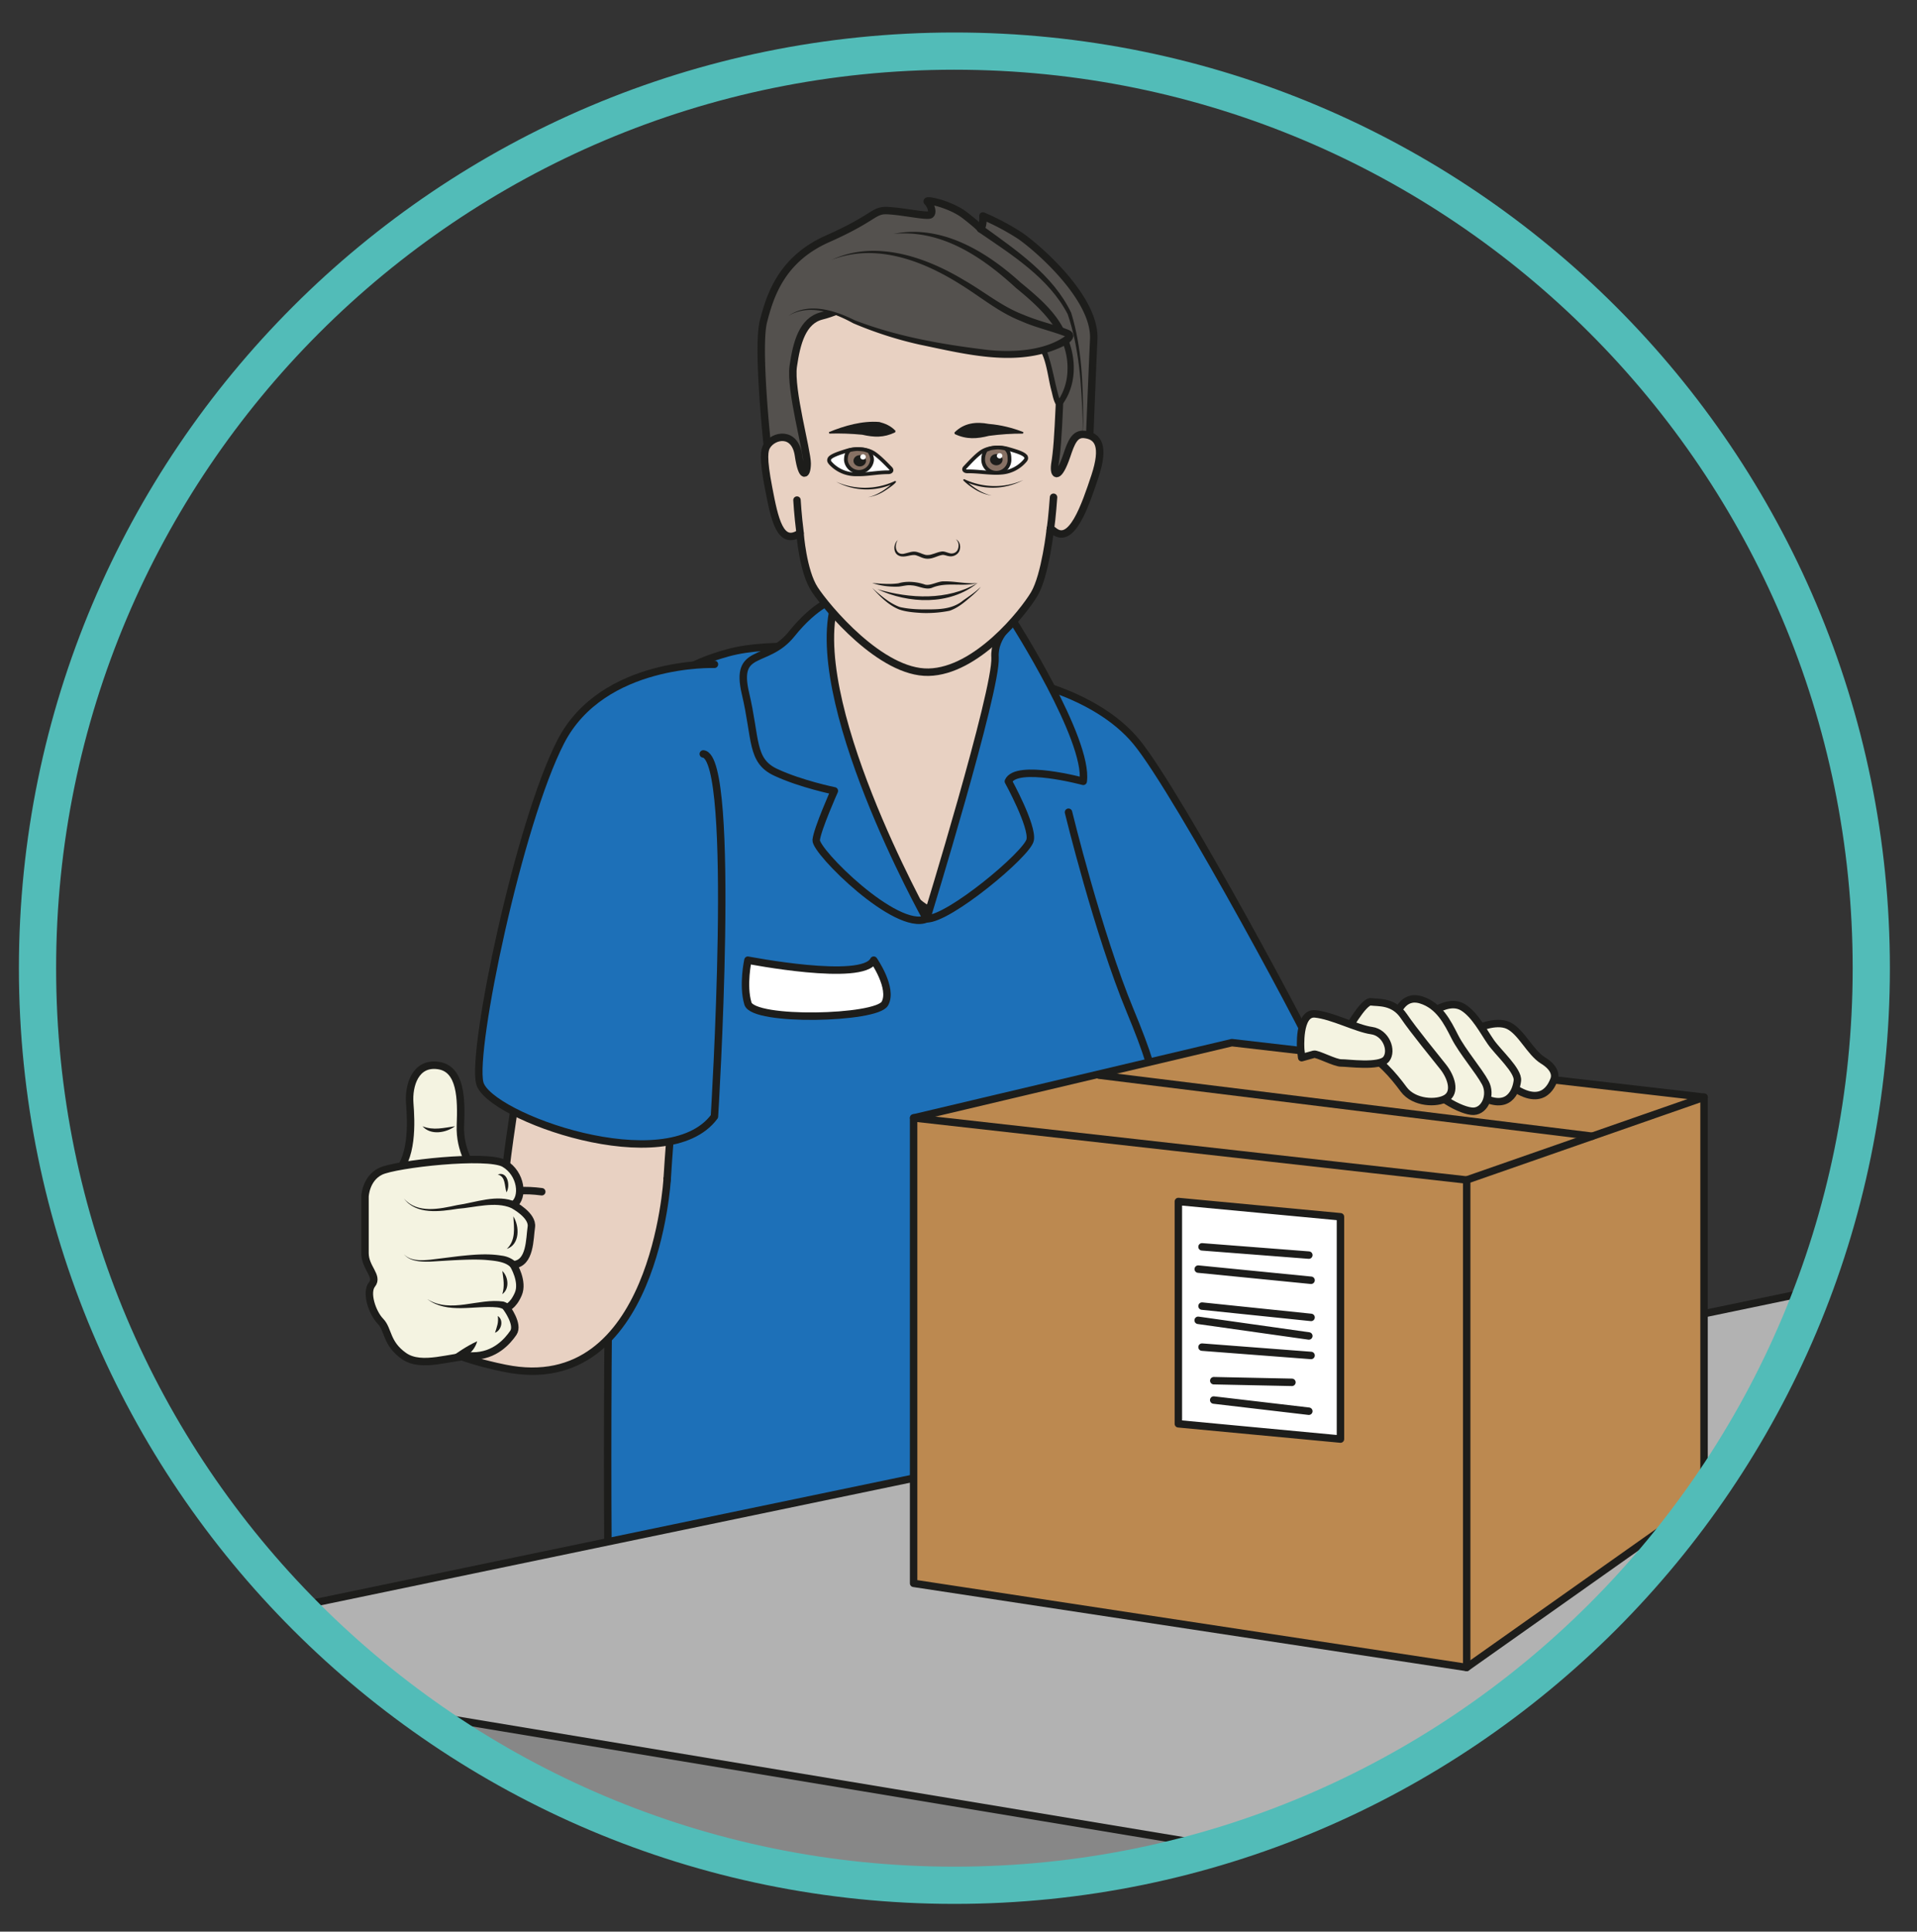 <?xml version="1.0" encoding="UTF-8" standalone="no"?><svg xmlns="http://www.w3.org/2000/svg" xml:space="preserve" viewBox="0 0 343.33 345.88"><rect x="0" y="0" width="343.33" height="345.88" fill="#333333" stroke="none"/><defs><clipPath id="a" clipPathUnits="userSpaceOnUse"><path d="M4.95 129.75c0-68.09 55.2-123.28 123.28-123.28S251.5 61.67 251.5 129.75s-55.2 123.28-123.28 123.28c-68.09 0-123.28-55.2-123.28-123.28"/></clipPath><clipPath id="b" clipPathUnits="userSpaceOnUse"><path d="M0 259.4h257.5V0H0Z"/></clipPath></defs><g clip-path="url(#a)" transform="matrix(1.333 0 0 -1.333 0 345.88)"><path d="M0 0v-168.8l-245.05-91.4-173.69 28.17v171.48z" style="fill:#575756;fill-opacity:1;fill-rule:nonzero;stroke:none" transform="translate(477.88 97.4)"/><path d="M0 0v-168.8l-245.05-91.4-173.69 28.17v171.48z" style="fill:none;stroke:#1d1d1b;stroke-width:1;stroke-linecap:round;stroke-linejoin:round;stroke-miterlimit:10;stroke-dasharray:none;stroke-opacity:1" transform="translate(477.88 97.4)"/><path d="M0 0v185.26" style="fill:none;stroke:#1d1d1b;stroke-width:1;stroke-linecap:round;stroke-linejoin:round;stroke-miterlimit:10;stroke-dasharray:none;stroke-opacity:1" transform="translate(232.83 -162.79)"/><path d="M0 0s7.13-6.76 8.26-8.26c0 0 22.15-7.88 22.15-11.63 0-3.76-7.14-15.77-10.14-15.02-3 .75-16.9 6.32-20.27 9.54-3.38 3.22-14.26 9.23-15.77 16.74C-17.27-1.13 0 0 0 0" style="fill:#d4b6a3;fill-opacity:1;fill-rule:nonzero;stroke:none" transform="translate(165.8 116.62)"/><path d="M0 0s7.13-6.76 8.26-8.26c0 0 22.15-7.88 22.15-11.63 0-3.76-7.14-15.77-10.14-15.02-3 .75-16.9 6.32-20.27 9.54-3.38 3.22-14.26 9.23-15.77 16.74C-17.27-1.13 0 0 0 0Z" style="fill:none;stroke:#1d1d1b;stroke-width:1;stroke-linecap:round;stroke-linejoin:miter;stroke-miterlimit:10;stroke-dasharray:none;stroke-opacity:1" transform="translate(165.8 116.62)"/><path d="M0 0s10.89-1.76 16.52-8.58c5.63-6.81 24.77-42.47 24.77-43.6 0-1.12-19.14-13.51-22.9-14.64-3.75-1.12 9.76-63.06 9.39-66.06-.38-3-77.09-29.74-80.33-25.15-3.25 4.59-1.88 123.55 0 138.16C-50.68-5.25-49.6.27-38.3 3.38-26.97 6.48 0 0 0 0" style="fill:#1d70b8;fill-opacity:1;fill-rule:nonzero;stroke:none" transform="translate(136.15 168.42)"/><path d="M0 0s10.89-1.76 16.52-8.58c5.63-6.81 24.77-42.47 24.77-43.6 0-1.12-19.14-13.51-22.9-14.64-3.75-1.12 9.76-63.06 9.39-66.06-.38-3-77.09-29.74-80.33-25.15-3.25 4.59-1.88 123.55 0 138.16C-50.68-5.25-49.6.27-38.3 3.38-26.97 6.48 0 0 0 0Z" style="fill:none;stroke:#1d1d1b;stroke-width:1;stroke-linecap:round;stroke-linejoin:round;stroke-miterlimit:10;stroke-dasharray:none;stroke-opacity:1" transform="translate(136.15 168.42)"/><path d="M0 0s3.96-16.27 8.3-26.71c4.33-10.44 5.03-14.73 2.55-26.72" style="fill:#1d70b8;fill-opacity:1;fill-rule:nonzero;stroke:#1d1d1b;stroke-width:1;stroke-linecap:round;stroke-linejoin:round;stroke-miterlimit:10;stroke-dasharray:none;stroke-opacity:1" transform="translate(143.56 150.37)"/><path d="m0 0-538.03-54.8v-17.14l227.45-36.27L.29-12.18z" style="fill:#878787;fill-opacity:1;fill-rule:nonzero;stroke:none" transform="translate(546.67 91.98)"/><path d="m0 0-538.03-54.8v-17.14l227.45-36.27L.29-12.18 0 0" style="fill:none;stroke:#1d1d1b;stroke-width:1;stroke-linecap:round;stroke-linejoin:round;stroke-miterlimit:10;stroke-dasharray:none;stroke-opacity:1" transform="translate(546.67 91.98)"/><path d="m0 0-374.18-77.84 228.3-37.92 309.74 92.72L9.85-.67z" style="fill:#b2b2b2;fill-opacity:1;fill-rule:nonzero;stroke:none" transform="translate(382.82 115.02)"/><path d="m0 0-374.18-77.84 228.3-37.92 309.74 92.72L9.85-.67 0 0" style="fill:none;stroke:#1d1d1b;stroke-width:1;stroke-linecap:round;stroke-linejoin:round;stroke-miterlimit:10;stroke-dasharray:none;stroke-opacity:1" transform="translate(382.82 115.02)"/><path d="M0 0s6.15-5.13 3.52-11.14c-2.62-6-10.88-27.02-14.26-25.9C-14.12-35.9-25-21.64-26.5-7c-.53 5.16 1.22 6.7 2.26 10.48 1.92 6.93 3.96 14.5 2.99 16.92C-22.75 24.15-5.25 12.77 0 0" style="fill:#e8d1c2;fill-opacity:1;fill-rule:nonzero;stroke:none" transform="translate(135.63 174.3)"/><path d="M0 0s6.15-5.13 3.52-11.14c-2.62-6-10.88-27.02-14.26-25.9C-14.12-35.9-25-21.64-26.5-7c-.53 5.16 1.22 6.7 2.26 10.48 1.92 6.93 3.96 14.5 2.99 16.92C-22.75 24.15-5.25 12.77 0 0Z" style="fill:none;stroke:#1d1d1b;stroke-width:1;stroke-linecap:round;stroke-linejoin:round;stroke-miterlimit:10;stroke-dasharray:none;stroke-opacity:1" transform="translate(135.63 174.3)"/><path d="M0 0s-9-44.28-3.75-47.66C1.5-51.03 11.65-59.59 17.3-28c0 0 .95 16 2.52 23.52" style="fill:#e8d1c2;fill-opacity:1;fill-rule:nonzero;stroke:#1d1d1b;stroke-width:1;stroke-linecap:round;stroke-linejoin:round;stroke-miterlimit:10;stroke-dasharray:none;stroke-opacity:1" transform="translate(72.34 129.13)"/><path d="M0 0s-15.02.55-20.65-10.4c-5.63-10.93-12-41.34-10.88-45.84 1.13-4.5 25.15-13.14 31.53-4.5 0 0 3 48.24-1.5 48.7" style="fill:#1d70b8;fill-opacity:1;fill-rule:nonzero;stroke:#1d1d1b;stroke-width:1;stroke-linecap:round;stroke-linejoin:round;stroke-miterlimit:10;stroke-dasharray:none;stroke-opacity:1" transform="translate(95.99 170.24)"/><path d="M0 0s2.63-3.78 1.5-5.83c-1.13-2.05-17.64-2.46-18.4 0-.74 2.46 0 5.83 0 5.83S-1.5-3.01 0 0" style="fill:#fff;fill-opacity:1;fill-rule:nonzero;stroke:none" transform="translate(117.39 130.5)"/><path d="M0 0s2.63-3.78 1.5-5.83c-1.13-2.05-17.64-2.46-18.4 0-.74 2.46 0 5.83 0 5.83S-1.5-3.01 0 0z" style="fill:none;stroke:#1d1d1b;stroke-width:1;stroke-linecap:round;stroke-linejoin:round;stroke-miterlimit:10;stroke-dasharray:none;stroke-opacity:1" transform="translate(117.39 130.5)"/><path d="M0 0s10.12-15.84 9.37-21.46c0 0-9 2.43-10.06 0 0 0 3.3-6 2.93-7.87-.38-1.88-10.95-10.69-13.92-10.6 0 0 9.45 30.71 9.2 35.11C-2.67-1.88 0 0 0 0" style="fill:#1d70b8;fill-opacity:1;fill-rule:nonzero;stroke:none" transform="translate(136.17 175.98)"/><path d="M0 0s10.12-15.84 9.37-21.46c0 0-9 2.43-10.06 0 0 0 3.3-6 2.93-7.87-.38-1.88-10.95-10.69-13.92-10.6 0 0 9.45 30.71 9.2 35.11C-2.67-1.88 0 0 0 0Z" style="fill:none;stroke:#1d1d1b;stroke-width:1;stroke-linecap:round;stroke-linejoin:round;stroke-miterlimit:10;stroke-dasharray:none;stroke-opacity:1" transform="translate(136.17 175.98)"/><path d="M0 0s-2.7-.67-6-4.8c-3.32-4.13-7.65-1.73-6.2-7.94 1.47-6.2.71-9.08 4.1-10.64 3.37-1.57 7.85-2.48 7.85-2.48s-2.28-5.1-2.44-6.6c-.16-1.5 10.76-12.37 14.82-10.59C12.13-43.05-4.53-13.19 0 0" style="fill:#1d70b8;fill-opacity:1;fill-rule:nonzero;stroke:none" transform="translate(112.35 179.1)"/><path d="M0 0s-2.7-.67-6-4.8c-3.32-4.13-7.65-1.73-6.2-7.94 1.47-6.2.71-9.08 4.1-10.64 3.37-1.57 7.85-2.48 7.85-2.48s-2.28-5.1-2.44-6.6c-.16-1.5 10.76-12.37 14.82-10.59C12.13-43.05-4.53-13.19 0 0z" style="fill:none;stroke:#1d1d1b;stroke-width:1;stroke-linecap:round;stroke-linejoin:round;stroke-miterlimit:10;stroke-dasharray:none;stroke-opacity:1" transform="translate(112.35 179.1)"/><path d="m0 0 7.13 13.44-63.45 7.33-42.75-10.11 13.7-13.28z" style="fill:#bc8950;fill-opacity:1;fill-rule:nonzero;stroke:none" transform="translate(221.83 98.65)"/><path d="m0 0 7.13 13.44-63.45 7.33-42.75-10.11 13.7-13.28z" style="fill:none;stroke:#1d1d1b;stroke-width:1;stroke-linecap:round;stroke-linejoin:round;stroke-miterlimit:10;stroke-dasharray:none;stroke-opacity:1" transform="translate(221.83 98.65)"/><path d="M0 0v-54.05L-31.9-76.6l-74.3 11.3v62.52l74.3-8.34z" style="fill:#bc8950;fill-opacity:1;fill-rule:nonzero;stroke:none" transform="translate(228.95 112.09)"/><path d="M0 0v-54.05L-31.9-76.6l-74.3 11.3v62.52l74.3-8.34z" style="fill:none;stroke:#1d1d1b;stroke-width:1;stroke-linecap:round;stroke-linejoin:round;stroke-miterlimit:10;stroke-dasharray:none;stroke-opacity:1" transform="translate(228.95 112.09)"/><path d="M0 0v-65.48" style="fill:none;stroke:#1d1d1b;stroke-width:1;stroke-linecap:round;stroke-linejoin:round;stroke-miterlimit:10;stroke-dasharray:none;stroke-opacity:1" transform="translate(197.06 100.97)"/><path d="m0 0 21.78-2.05v29.86L0 29.86Z" style="fill:#fff;fill-opacity:1;fill-rule:nonzero;stroke:none" transform="translate(158.32 68.22)"/><path d="m0 0 21.78-2.05v29.86L0 29.86Z" style="fill:none;stroke:#1d1d1b;stroke-width:1;stroke-linecap:round;stroke-linejoin:round;stroke-miterlimit:10;stroke-dasharray:none;stroke-opacity:1" transform="translate(158.32 68.22)"/><path d="m0 0-14.35 1.11" style="fill:none;stroke:#1d1d1b;stroke-width:1;stroke-linecap:round;stroke-linejoin:round;stroke-miterlimit:10;stroke-dasharray:none;stroke-opacity:1" transform="translate(175.85 90.88)"/><path d="m0 0-15.16 1.5" style="fill:none;stroke:#1d1d1b;stroke-width:1;stroke-linecap:round;stroke-linejoin:round;stroke-miterlimit:10;stroke-dasharray:none;stroke-opacity:1" transform="translate(176.15 87.5)"/><path d="m0 0-14.65 1.52" style="fill:none;stroke:#1d1d1b;stroke-width:1;stroke-linecap:round;stroke-linejoin:round;stroke-miterlimit:10;stroke-dasharray:none;stroke-opacity:1" transform="translate(176.15 82.51)"/><path d="m0 0-14.87 2.1" style="fill:none;stroke:#1d1d1b;stroke-width:1;stroke-linecap:round;stroke-linejoin:round;stroke-miterlimit:10;stroke-dasharray:none;stroke-opacity:1" transform="translate(175.85 80.02)"/><path d="m0 0-14.65 1.12" style="fill:none;stroke:#1d1d1b;stroke-width:1;stroke-linecap:round;stroke-linejoin:round;stroke-miterlimit:10;stroke-dasharray:none;stroke-opacity:1" transform="translate(176.15 77.4)"/><path d="m0 0-10.5.22" style="fill:none;stroke:#1d1d1b;stroke-width:1;stroke-linecap:round;stroke-linejoin:round;stroke-miterlimit:10;stroke-dasharray:none;stroke-opacity:1" transform="translate(173.58 73.79)"/><path d="m0 0-12.78 1.5" style="fill:none;stroke:#1d1d1b;stroke-width:1;stroke-linecap:round;stroke-linejoin:round;stroke-miterlimit:10;stroke-dasharray:none;stroke-opacity:1" transform="translate(175.85 69.91)"/><path d="m0 0-66.25 8.2" style="fill:none;stroke:#1d1d1b;stroke-width:1;stroke-linecap:round;stroke-linejoin:round;stroke-miterlimit:10;stroke-dasharray:none;stroke-opacity:1" transform="translate(213.92 106.85)"/><path d="M0 0s2.71 1.33 4.44.49c1.73-.85 2.9-3.6 4.61-4.67 1.72-1.05 1.73-2.1 1.47-2.67-.25-.58-1.52-4.06-6.15-.44C-.26-3.68 0 0 0 0" style="fill:#f4f3e1;fill-opacity:1;fill-rule:evenodd;stroke:none" transform="translate(198.24 121.22)"/><path d="M0 0s2.71 1.33 4.44.49c1.73-.85 2.9-3.6 4.61-4.67 1.72-1.05 1.73-2.1 1.47-2.67-.25-.58-1.52-4.06-6.15-.44C-.26-3.68 0 0 0 0Z" style="fill:none;stroke:#1d1d1b;stroke-width:1;stroke-linecap:round;stroke-linejoin:round;stroke-miterlimit:10;stroke-dasharray:none;stroke-opacity:1" transform="translate(198.24 121.22)"/><path d="M0 0c.76.25 2.62 1.55 4.23.56C5.83-.43 7-2.72 7.97-4.11c.97-1.4 3.72-3.83 3.56-5.17-.15-1.34-1.14-4.26-5.1-2C2.47-9.04 0 0 0 0" style="fill:#f4f3e1;fill-opacity:1;fill-rule:evenodd;stroke:none" transform="translate(192.34 123.6)"/><path d="M0 0c.76.25 2.62 1.55 4.23.56C5.83-.43 7-2.72 7.97-4.11c.97-1.4 3.72-3.83 3.56-5.17-.15-1.34-1.14-4.26-5.1-2C2.47-9.04 0 0 0 0Z" style="fill:none;stroke:#1d1d1b;stroke-width:1;stroke-linecap:round;stroke-linejoin:round;stroke-miterlimit:10;stroke-dasharray:none;stroke-opacity:1" transform="translate(192.34 123.6)"/><path d="M0 0c.23.14.91 2.84 3.39 2.1 2.47-.75 3.58-3 4.58-4.97 1-1.97 3.23-4.55 4.09-6.16.86-1.6 0-3.78-1.57-3.84-1.56-.05-5.65 2.12-7.26 5.04C1.63-4.92 0 0 0 0" style="fill:#f4f3e1;fill-opacity:1;fill-rule:evenodd;stroke:none" transform="translate(187.5 123.07)"/><path d="M0 0c.23.14.91 2.84 3.39 2.1 2.47-.75 3.58-3 4.58-4.97 1-1.97 3.23-4.55 4.09-6.16.86-1.6 0-3.78-1.57-3.84-1.56-.05-5.65 2.12-7.26 5.04C1.63-4.92 0 0 0 0Z" style="fill:none;stroke:#1d1d1b;stroke-width:1;stroke-linecap:round;stroke-linejoin:round;stroke-miterlimit:10;stroke-dasharray:none;stroke-opacity:1" transform="translate(187.5 123.07)"/><path d="M0 0s2.4 4.38 3.42 4.24c1.03-.13 3.05.11 4.41-1.9 1.36-2 4.2-5.44 5.3-6.84 1.1-1.4 1.71-3.37.44-4.18-1.26-.81-4.36-.7-5.74 1.16-1.37 1.87-3.52 4.37-5 4.53C1.38-2.82 0 0 0 0" style="fill:#f4f3e1;fill-opacity:1;fill-rule:evenodd;stroke:none" transform="translate(180.77 120.66)"/><path d="M0 0s2.4 4.38 3.42 4.24c1.03-.13 3.05.11 4.41-1.9 1.36-2 4.2-5.44 5.3-6.84 1.1-1.4 1.71-3.37.44-4.18-1.26-.81-4.36-.7-5.74 1.16-1.37 1.87-3.52 4.37-5 4.53C1.38-2.82 0 0 0 0Z" style="fill:none;stroke:#1d1d1b;stroke-width:1;stroke-linecap:round;stroke-linejoin:round;stroke-miterlimit:10;stroke-dasharray:none;stroke-opacity:1" transform="translate(180.77 120.66)"/><path d="M0 0s-.37 4.99 1.92 4.78c2.29-.21 5.61-1.97 7.59-2.24 1.97-.27 2.86-2.7 1.98-3.83-.89-1.13-5.22-.5-6.04-.52-.82-.03-3.24 1.28-3.68 1.17L.13-1.1Z" style="fill:#f4f3e1;fill-opacity:1;fill-rule:evenodd;stroke:none" transform="translate(174.76 118.5)"/><path d="M0 0s-.37 4.99 1.92 4.78c2.29-.21 5.61-1.97 7.59-2.24 1.97-.27 2.86-2.7 1.98-3.83-.89-1.13-5.22-.5-6.04-.52-.82-.03-3.24 1.28-3.68 1.17L.13-1.1Z" style="fill:none;stroke:#1d1d1b;stroke-width:1;stroke-linecap:round;stroke-linejoin:round;stroke-miterlimit:10;stroke-dasharray:none;stroke-opacity:1" transform="translate(174.76 118.5)"/><path d="M0 0v60.64l47.74-.34 19.64-5.14-56.79-65.64Z" style="fill:#bc8950;fill-opacity:1;fill-rule:nonzero;stroke:none" transform="translate(249.16 50.78)"/><path d="M0 0v60.64l47.74-.34 19.64-5.14-56.79-65.64Z" style="fill:none;stroke:#1d1d1b;stroke-width:1;stroke-linecap:round;stroke-linejoin:round;stroke-miterlimit:10;stroke-dasharray:none;stroke-opacity:1" transform="translate(249.16 50.78)"/><path d="m0 0-10.6 5.49" style="fill:none;stroke:#1d1d1b;stroke-width:1;stroke-linecap:round;stroke-linejoin:round;stroke-miterlimit:10;stroke-dasharray:none;stroke-opacity:1" transform="translate(259.75 105.94)"/><path d="M0 0s.38 9.72.63 15.26c.24 5.53-7.58 12.28-9.9 13.87a32.42 32.42 0 0 1-4.99 2.65s.11-1.24-.3-1.74c0 0-.14.3-2.14 1.85-1.96 1.51-5.47 2.24-5 1.78.47-.47.78-1.42.38-1.71-.4-.29-3.5.41-5.62.54-2.1.14-1.64-.88-8.18-3.78-6.16-2.73-7.72-7.55-8.63-11.11-.91-3.56.58-17.33.6-17.27C-43.16.34-19.88-29.8 0 0" style="fill:#54514e;fill-opacity:1;fill-rule:nonzero;stroke:none" transform="translate(146.32 198.68)"/><path d="M0 0s.38 9.72.63 15.26c.24 5.53-7.58 12.28-9.9 13.87a32.42 32.42 0 0 1-4.99 2.65s.11-1.24-.3-1.74c0 0-.14.3-2.14 1.85-1.96 1.51-5.47 2.24-5 1.78.47-.47.78-1.42.38-1.71-.4-.29-3.5.41-5.62.54-2.1.14-1.64-.88-8.18-3.78-6.16-2.73-7.72-7.55-8.63-11.11-.91-3.56.58-17.33.6-17.27C-43.16.34-19.88-29.8 0 0z" style="fill:none;stroke:#1d1d1b;stroke-width:1;stroke-linecap:round;stroke-linejoin:round;stroke-miterlimit:10;stroke-dasharray:none;stroke-opacity:1" transform="translate(146.32 198.68)"/><path d="M0 0c4.47-3.25 9.45-6.56 11.9-11.68 1.45-4.72 1.59-9.63 1.61-14.5-.03-.7 0-1.41-.2-2.07.18.66.12 1.37.14 2.06-.16 4.79-.47 9.79-2.02 14.32C8.91-7 3.88-3.86-.54-.84-1.1-.5-.56.38 0 0" style="fill:#1d1d1b;fill-opacity:1;fill-rule:nonzero;stroke:none" transform="translate(132.02 229.14)"/><path d="M0 0c-.2-1.64.54-1.93 1.6 1.18.6 1.8 1.07 3 2.37 2.87 1.9-.2 2.74-1.6 1.43-5.6C4.08-5.52 2.24-10.96-.2-8.86l-.36.25-.03.03s-.68-6.3-2.17-8.81c-1.5-2.52-7.78-10.37-14.2-10.5-6.4-.14-13.71 8.68-15.31 11.13-1.6 2.45-1.96 7.56-1.96 7.56-2.68-1.77-3.43 1.9-4.22 6.04-.8 4.12-.58 5.12-.23 5.67.92 1.47 3.76 1.99 4.24-1.26.48-3.25 1.16-2.75 1.17-1.1 0 1.71-2.32 9.94-1.87 13.06.45 3.12 1.23 6.13 3.85 6.77 2.62.63 6.2 2.84 10.18 2.39 3.98-.46 8.78-3.8 13.3-2.89C-.96 20.85.86 13.32.61 7.83.43 3.83.3 1.82 0 0" style="fill:#e8d1c2;fill-opacity:1;fill-rule:nonzero;stroke:none" transform="translate(141.72 197.07)"/><path d="M0 0c-.2-1.64.54-1.93 1.6 1.18.6 1.8 1.07 3 2.37 2.87 1.9-.2 2.74-1.6 1.43-5.6C4.08-5.52 2.24-10.96-.2-8.86l-.36.25-.03.03s-.68-6.3-2.17-8.81c-1.5-2.52-7.78-10.37-14.2-10.5-6.4-.14-13.71 8.68-15.31 11.13-1.6 2.45-1.96 7.56-1.96 7.56-2.68-1.77-3.43 1.9-4.22 6.04-.8 4.12-.58 5.12-.23 5.67.92 1.47 3.76 1.99 4.24-1.26.48-3.25 1.16-2.75 1.17-1.1 0 1.71-2.32 9.94-1.87 13.06.45 3.12 1.23 6.13 3.85 6.77 2.62.63 6.2 2.84 10.18 2.39 3.98-.46 8.78-3.8 13.3-2.89C-.96 20.85.86 13.32.61 7.83.43 3.83.3 1.82 0 0Z" style="fill:none;stroke:#1d1d1b;stroke-width:1;stroke-linecap:round;stroke-linejoin:round;stroke-miterlimit:10;stroke-dasharray:none;stroke-opacity:1" transform="translate(141.72 197.07)"/><path d="M0 0s6.67 1.35 13.6-4.3c6.91-5.65 8.07-6.78 9.35-9.84 2.21-5.27-.67-8.66-.67-8.66-.72-.05-1.49 7.46-2.57 7.52-3.01.14-5.82-.16-7.52 1.28" style="fill:#54514e;fill-opacity:1;fill-rule:nonzero;stroke:none" transform="translate(120.07 228.06)"/><path d="M0 0c6.43 1.31 12.46-2.37 17.05-6.53 2.42-2 5.03-4.16 6.2-7.18 1.34-2.95 1.39-6.65-.68-9.34-.93-.67-1.2 1.4-1.37 1.96-.45 1.64-.65 4.07-1.53 5.47-1.14.08-2.64.12-3.77.25-1.3.15-2.73.43-3.71 1.37 1.1-.78 2.44-.93 3.74-.96 1.04 0 2.7.02 3.72.01.03.02.33-.03.41-.12.64-.62.68-1.24.94-1.98.32-1.12.65-2.72.93-3.87.14-.51.24-1.06.49-1.52 0-.06.1 0-.17.03l-.27-.14a7.58 7.58 0 0 1 1.37 4.14c.21 4.84-3.36 8.26-6.91 11.14C11.88-3.08 6.46.6 0 0" style="fill:#1d1d1b;fill-opacity:1;fill-rule:nonzero;stroke:none" transform="translate(120.07 228.06)"/><path d="M0 0s2.89 2.23 7.91-.38c5.02-2.6 17.5-4.93 21.96-4.81 4.46.12 7.67 1.64 7.92 2.46.26.8-5.41 1.23-10.25 4.5-4.84 3.28-13.3 9.24-21.72 5.75" style="fill:#54514e;fill-opacity:1;fill-rule:nonzero;stroke:none" transform="translate(105.93 217.05)"/><path d="M0 0c2.7 1.86 6.22.75 8.9-.59 5.71-2.21 11.9-3.28 17.96-4 3.51-.36 7.74-.06 10.45 1.95 0-.3.19-.26-.11-.12-1.97.75-4.05 1.2-6 2.08-2.92 1.15-5.35 3.2-7.98 4.83-5.1 3.24-11.45 5.68-17.4 3.37 5.85 2.73 12.58.41 17.78-2.73 2.68-1.52 5.05-3.53 7.95-4.63 1.76-.75 3.63-1.23 5.48-1.81.51-.23 1.25-.31 1.25-1.12-.15-.63-.59-.84-1.04-1.15-6.15-3.18-13.28-1.25-19.65.06A51.52 51.52 0 0 0 8.71-1C6.09.44 2.8 1.65 0 0" style="fill:#1d1d1b;fill-opacity:1;fill-rule:nonzero;stroke:none" transform="translate(105.93 217.05)"/><path d="M0 0s.1-1.9.42-4.44" style="fill:none;stroke:#1d1d1b;stroke-width:1;stroke-linecap:round;stroke-linejoin:miter;stroke-miterlimit:10;stroke-dasharray:none;stroke-opacity:1" transform="translate(107.08 192.3)"/><path d="M0 0s-.18-2.66-.44-4.45" style="fill:none;stroke:#1d1d1b;stroke-width:1;stroke-linecap:round;stroke-linejoin:miter;stroke-miterlimit:10;stroke-dasharray:none;stroke-opacity:1" transform="translate(141.55 192.68)"/><path d="M0 0c.75-.52 1.55-1.36 2.17-1.99.27-.27.1-.53-.32-.53-1.43 0-2.83-.32-4.26-.28A4.6 4.6 0 0 0-5.9-1.3c-.13.15-.25.32-.16.54.01.05.04.1.08.15.31.35 1.26.67 2.34 1C-2.44.74-.93.64 0 0" style="fill:#fff;fill-opacity:1;fill-rule:nonzero;stroke:#1d1d1b;stroke-width:.5;stroke-linecap:butt;stroke-linejoin:miter;stroke-miterlimit:10;stroke-dasharray:none;stroke-opacity:1" transform="translate(117.48 198.56)"/><path d="M0 0c.23-.3.4-.77.4-1.17a1.77 1.77 0 0 0-3.52-.04c0 .56.1 1.03.5 1.36 0 0 .75.17 1.16.14 0 0 .65-.03.92-.11C-.26.1 0 0 0 0" style="fill:#877164;fill-opacity:1;fill-rule:evenodd;stroke:none" transform="translate(116.77 198.86)"/><path d="M0 0c.23-.3.4-.77.4-1.17a1.77 1.77 0 0 0-3.52-.04c0 .56.1 1.03.5 1.36 0 0 .75.17 1.16.14 0 0 .65-.03.92-.11C-.26.1 0 0 0 0Z" style="fill:none;stroke:#1d1d1b;stroke-width:.5;stroke-linecap:round;stroke-linejoin:round;stroke-miterlimit:10;stroke-dasharray:none;stroke-opacity:1" transform="translate(116.77 198.86)"/><path d="M0 0c0-.42-.37-.76-.83-.77-.47 0-.85.33-.86.75 0 .42.37.76.84.76C-.4.74-.01.42 0 0" style="fill:#1d1d1b;fill-opacity:1;fill-rule:evenodd;stroke:none" transform="translate(116.36 197.59)"/><path d="M0 0c0-.2-.16-.36-.37-.36-.2 0-.38.15-.38.35 0 .2.16.36.37.37C-.18.36 0 .2 0 0" style="fill:#fff;fill-opacity:1;fill-rule:nonzero;stroke:none" transform="translate(116.33 198.1)"/><path d="M0 0c-.74-.53-1.52-1.4-2.13-2.04-.26-.27-.07-.53.34-.52 1.43.02 2.83-.26 4.26-.19a4.6 4.6 0 0 1 3.44 1.59c.13.15.25.31.16.54a.53.53 0 0 1-.1.14c-.3.35-1.26.64-2.35.95C2.42.8.92.67 0 0" style="fill:#fff;fill-opacity:1;fill-rule:nonzero;stroke:#1d1d1b;stroke-width:.5;stroke-linecap:butt;stroke-linejoin:miter;stroke-miterlimit:10;stroke-dasharray:none;stroke-opacity:1" transform="translate(131.78 198.72)"/><path d="M0 0c-.22-.3-.38-.78-.38-1.18a1.77 1.77 0 1 1 3.53.04c0 .56-.13 1.02-.54 1.34 0 0-.75.16-1.15.13C1.46.33.8.28.53.19L0 0" style="fill:#877164;fill-opacity:1;fill-rule:evenodd;stroke:none" transform="translate(132.48 199.03)"/><path d="M0 0c-.22-.3-.38-.78-.38-1.18a1.77 1.77 0 1 1 3.53.04c0 .56-.13 1.02-.54 1.34 0 0-.75.16-1.15.13C1.46.33.8.28.53.19L0 0Z" style="fill:none;stroke:#1d1d1b;stroke-width:.5;stroke-linecap:round;stroke-linejoin:round;stroke-miterlimit:10;stroke-dasharray:none;stroke-opacity:1" transform="translate(132.48 199.03)"/><path d="M0 0c0-.42-.37-.76-.83-.77-.47 0-.85.33-.86.75 0 .42.37.76.84.76C-.4.74-.01.42 0 0" style="fill:#1d1d1b;fill-opacity:1;fill-rule:evenodd;stroke:none" transform="translate(134.71 197.74)"/><path d="M0 0c0-.2-.16-.36-.37-.36-.2 0-.38.15-.38.35 0 .2.16.36.37.37C-.18.36 0 .2 0 0" style="fill:#fff;fill-opacity:1;fill-rule:nonzero;stroke:none" transform="translate(134.68 198.25)"/><path d="M0 0c-.56-.85-.2-2.17.99-1.8.46.09.98.36 1.6.2.54-.14 1-.44 1.4-.41.58-.02 1.19.36 1.83.46.4.1.86-.16 1.2-.23.43-.1.9.11 1.06.55.16.42.15 1-.28 1.33.52-.22.68-.9.53-1.41-.14-.57-.78-.95-1.37-.87-.42.04-.69.25-1.05.17-.63-.12-1.17-.5-1.9-.5-.64 0-1.09.34-1.54.46-.62.2-1.54-.38-2.26-.07C-.68-1.79-.6-.52 0 0" style="fill:#1d1d1b;fill-opacity:1;fill-rule:nonzero;stroke:none" transform="translate(120.62 186.93)"/><path d="M0 0c1.1-.97 2.3-2.05 3.7-2.56.93-.22 1.94-.3 2.93-.32 1.95 0 4-.12 5.6 1.2.81.57 1.65 1.12 2.36 1.82-.29-.41-.68-.74-1.04-1.08-.97-.82-1.93-1.72-3.16-2.13a15.88 15.88 0 0 0-3.78-.29c-.98.06-2.1.15-2.99.47C2.16-2.3 1.05-1.13 0 0" style="fill:#1d1d1b;fill-opacity:1;fill-rule:nonzero;stroke:none" transform="translate(117.18 180.5)"/><path d="M0 0c1.2-.1 2.4-.2 3.53-.04 1.16.35 2.5.2 3.6-.18.74-.18 1.75.5 2.57.44 1.4.03 3.08-.38 4.47-.22-2.04-.55-4.18.2-6.15-.65-.86-.32-1.85.3-2.7.33-.59.08-1.08-.08-1.73-.16A9.95 9.95 0 0 0 0 0" style="fill:#1d1d1b;fill-opacity:1;fill-rule:nonzero;stroke:none" transform="translate(117.18 181.16)"/><path d="M0 0c4.4-1.28 9.38-1.56 13.46.83C9.71-2.21 4.2-1.97 0 0" style="fill:#1d1d1b;fill-opacity:1;fill-rule:nonzero;stroke:none" transform="translate(117.88 180.33)"/><path d="M0 0a8.65 8.65 0 0 0-8-.1l.14.18c.5-.5 1.06-.95 1.66-1.33.6-.37 1.25-.68 1.96-.83-.72.1-1.41.35-2.04.7-.63.37-1.22.79-1.74 1.3a.11.11 0 0 0 0 .16c.03.04.09.04.13.02A9.51 9.51 0 0 1 0 0" style="fill:#1d1d1b;fill-opacity:1;fill-rule:nonzero;stroke:none" transform="translate(137.48 194.99)"/><path d="M0 0a9.51 9.51 0 0 1 7.89.1C8.6.09 6.5-1.25 6.28-1.37a5.63 5.63 0 0 0-2.04-.71c.71.14 1.36.46 1.96.83.6.38 1.16.83 1.66 1.33L8-.1A8.65 8.65 0 0 0 0 0" style="fill:#1d1d1b;fill-opacity:1;fill-rule:nonzero;stroke:none" transform="translate(112.35 194.76)"/><path d="M0 0c2.09.86 4.51 1.55 6.78 1.36.76-.2 1.52-.5 2.17-1.19l-.05-.2C7.35-.78 6.03-.7 4.48-.35 3-.21 1.54-.15.05-.2L0 0" style="fill:#1d1d1b;fill-opacity:1;fill-rule:nonzero;stroke:none" transform="translate(111.37 201.43)"/><path d="M0 0c-1.55.01-3.06-.1-4.58-.3-1.6-.4-3-.52-4.6.24l-.05.2c1.3 1.32 2.95 1.48 4.62 1.16C-3 1.17-1.43.78.04.2z" style="fill:#1d1d1b;fill-opacity:1;fill-rule:nonzero;stroke:none" transform="translate(137.46 201.23)"/><path d="M0 0s-1.64-29.53-21.78-25.45c-26.09 5.3-5.67 18.95-5.67 18.95s1.65 5.96 10.6 4.77" style="fill:#e8d1c2;fill-opacity:1;fill-rule:nonzero;stroke:#1d1d1b;stroke-width:1;stroke-linecap:round;stroke-linejoin:round;stroke-miterlimit:10;stroke-dasharray:none;stroke-opacity:1" transform="translate(89.64 101.12)"/><path d="M0 0s-1.81 2.25-1.67 5.78c.14 3.52.09 7.6-2.99 8.02-3.07.43-4-2.67-3.82-5.07.19-2.4.48-7.74-2.2-9.72C-13.37-2.96 0 0 0 0" style="fill:#f4f3e1;fill-opacity:1;fill-rule:nonzero;stroke:none" transform="translate(63.53 102.55)"/><path d="M0 0s-1.81 2.25-1.67 5.78c.14 3.52.09 7.6-2.99 8.02-3.07.43-4-2.67-3.82-5.07.19-2.4.48-7.74-2.2-9.72C-13.37-2.96 0 0 0 0Z" style="fill:none;stroke:#1d1d1b;stroke-width:1;stroke-linecap:round;stroke-linejoin:round;stroke-miterlimit:10;stroke-dasharray:none;stroke-opacity:1" transform="translate(63.53 102.55)"/><path d="M0 0s.08 2.4 2.08 3.38c2 .99 14.4 2.37 16.65 1.04C21 3.1 21.4-.14 19.93-1.13c0 0 2.65-1.4 2.42-2.96-.24-1.54-.1-4.92-2.42-5.07 0 0 1.4-2.27.66-3.95-.73-1.68-1.58-1.82-1.58-1.82s1.69-2.26.92-3.38c-.77-1.13-2.5-3.12-5.44-3.11-2.94.01-6.85-1.7-9.26 0s-2.06 3.53-3.15 4.66C.98-15.63.06-12.91.94-11.81 1.84-10.7 0-9.58 0-7.6v4.51z" style="fill:#f4f3e1;fill-opacity:1;fill-rule:nonzero;stroke:none" transform="translate(49.04 98.75)"/><path d="M0 0s.08 2.4 2.08 3.38c2 .99 14.4 2.37 16.65 1.04C21 3.1 21.4-.14 19.93-1.13c0 0 2.65-1.4 2.42-2.96-.24-1.54-.1-4.92-2.42-5.07 0 0 1.4-2.27.66-3.95-.73-1.68-1.58-1.82-1.58-1.82s1.69-2.26.92-3.38c-.77-1.13-2.5-3.12-5.44-3.11-2.94.01-6.85-1.7-9.26 0s-2.06 3.53-3.15 4.66C.98-15.63.06-12.91.94-11.81 1.84-10.7 0-9.58 0-7.6v4.51z" style="fill:none;stroke:#1d1d1b;stroke-width:1;stroke-linecap:round;stroke-linejoin:round;stroke-miterlimit:10;stroke-dasharray:none;stroke-opacity:1" transform="translate(49.04 98.75)"/><path d="M0 0c-1.2-.9-3.28-1.25-4.36 0C-2.9-.6-1.51-.21 0 0" style="fill:#1d1d1b;fill-opacity:1;fill-rule:nonzero;stroke:none" transform="translate(61.13 108.19)"/><path d="M0 0c1.82-2.06 4.76-1.39 7.13-.88 2.52.35 5.38 1.53 7.86.45l-.57-.83c-2.16.92-4.9.06-7.2-.11C4.83-1.74 1.65-2.2 0 0" style="fill:#1d1d1b;fill-opacity:1;fill-rule:nonzero;stroke:none" transform="translate(54.27 98.47)"/><path d="M0 0c.88-.95 2.36-.84 3.54-.74l3.77.47c1.92.2 3.86.4 5.8.08a3.49 3.49 0 0 0 1.97-.89l-.76-.66c-.7.75-2.16.86-3.2.96-2.17.18-5.36-.1-7.56-.21C2.36-1.01.83-1.02 0 0" style="fill:#1d1d1b;fill-opacity:1;fill-rule:nonzero;stroke:none" transform="translate(54.27 91)"/><path d="M0 0c3.15-1.95 6.81.18 10.2-.31.27-.08.6-.2.85-.55l-.85-.53c0 .1-.43.27-.84.3C6.29-.8 2.69-2.02 0 0" style="fill:#1d1d1b;fill-opacity:1;fill-rule:nonzero;stroke:none" transform="translate(57.43 84.95)"/><path d="M0 0c1.33.48 1.72-1.52 1.17-2.4C.87-1.48 1.08-.3 0 0" style="fill:#1d1d1b;fill-opacity:1;fill-rule:nonzero;stroke:none" transform="translate(66.88 101.71)"/><path d="M0 0c.85-1.34.89-3.78-.88-4.37C.35-3.2.1-1.55 0 0" style="fill:#1d1d1b;fill-opacity:1;fill-rule:nonzero;stroke:none" transform="translate(68.97 96.08)"/><path d="M0 0c.82-.78 1-2.4 0-3.11.33 1.07.15 2 0 3.11" style="fill:#1d1d1b;fill-opacity:1;fill-rule:nonzero;stroke:none" transform="translate(67.49 88.75)"/><path d="M0 0c.84-.54.5-1.92-.37-2.25C-.11-1.4.13-.9 0 0" style="fill:#1d1d1b;fill-opacity:1;fill-rule:nonzero;stroke:none" transform="translate(66.88 82.7)"/><path d="M0 0c-.4-1.61-2.23-2.87-3.89-2.38C-2.55-1.47-1.52-.71 0 0" style="fill:#1d1d1b;fill-opacity:1;fill-rule:nonzero;stroke:none" transform="translate(64.11 79.31)"/></g><g clip-path="url(#b)" transform="matrix(1.333 0 0 -1.333 0 345.88)"><path d="M0 0c0-68.03-55.15-123.19-123.19-123.19-68.03 0-123.19 55.15-123.19 123.19 0 68.03 55.16 123.19 123.2 123.19C-55.16 123.19 0 68.03 0 0Z" style="fill:none;stroke:#52bcb8;stroke-width:5;stroke-linecap:butt;stroke-linejoin:miter;stroke-miterlimit:10;stroke-dasharray:none;stroke-opacity:1" transform="translate(251.42 129.42)"/></g></svg>